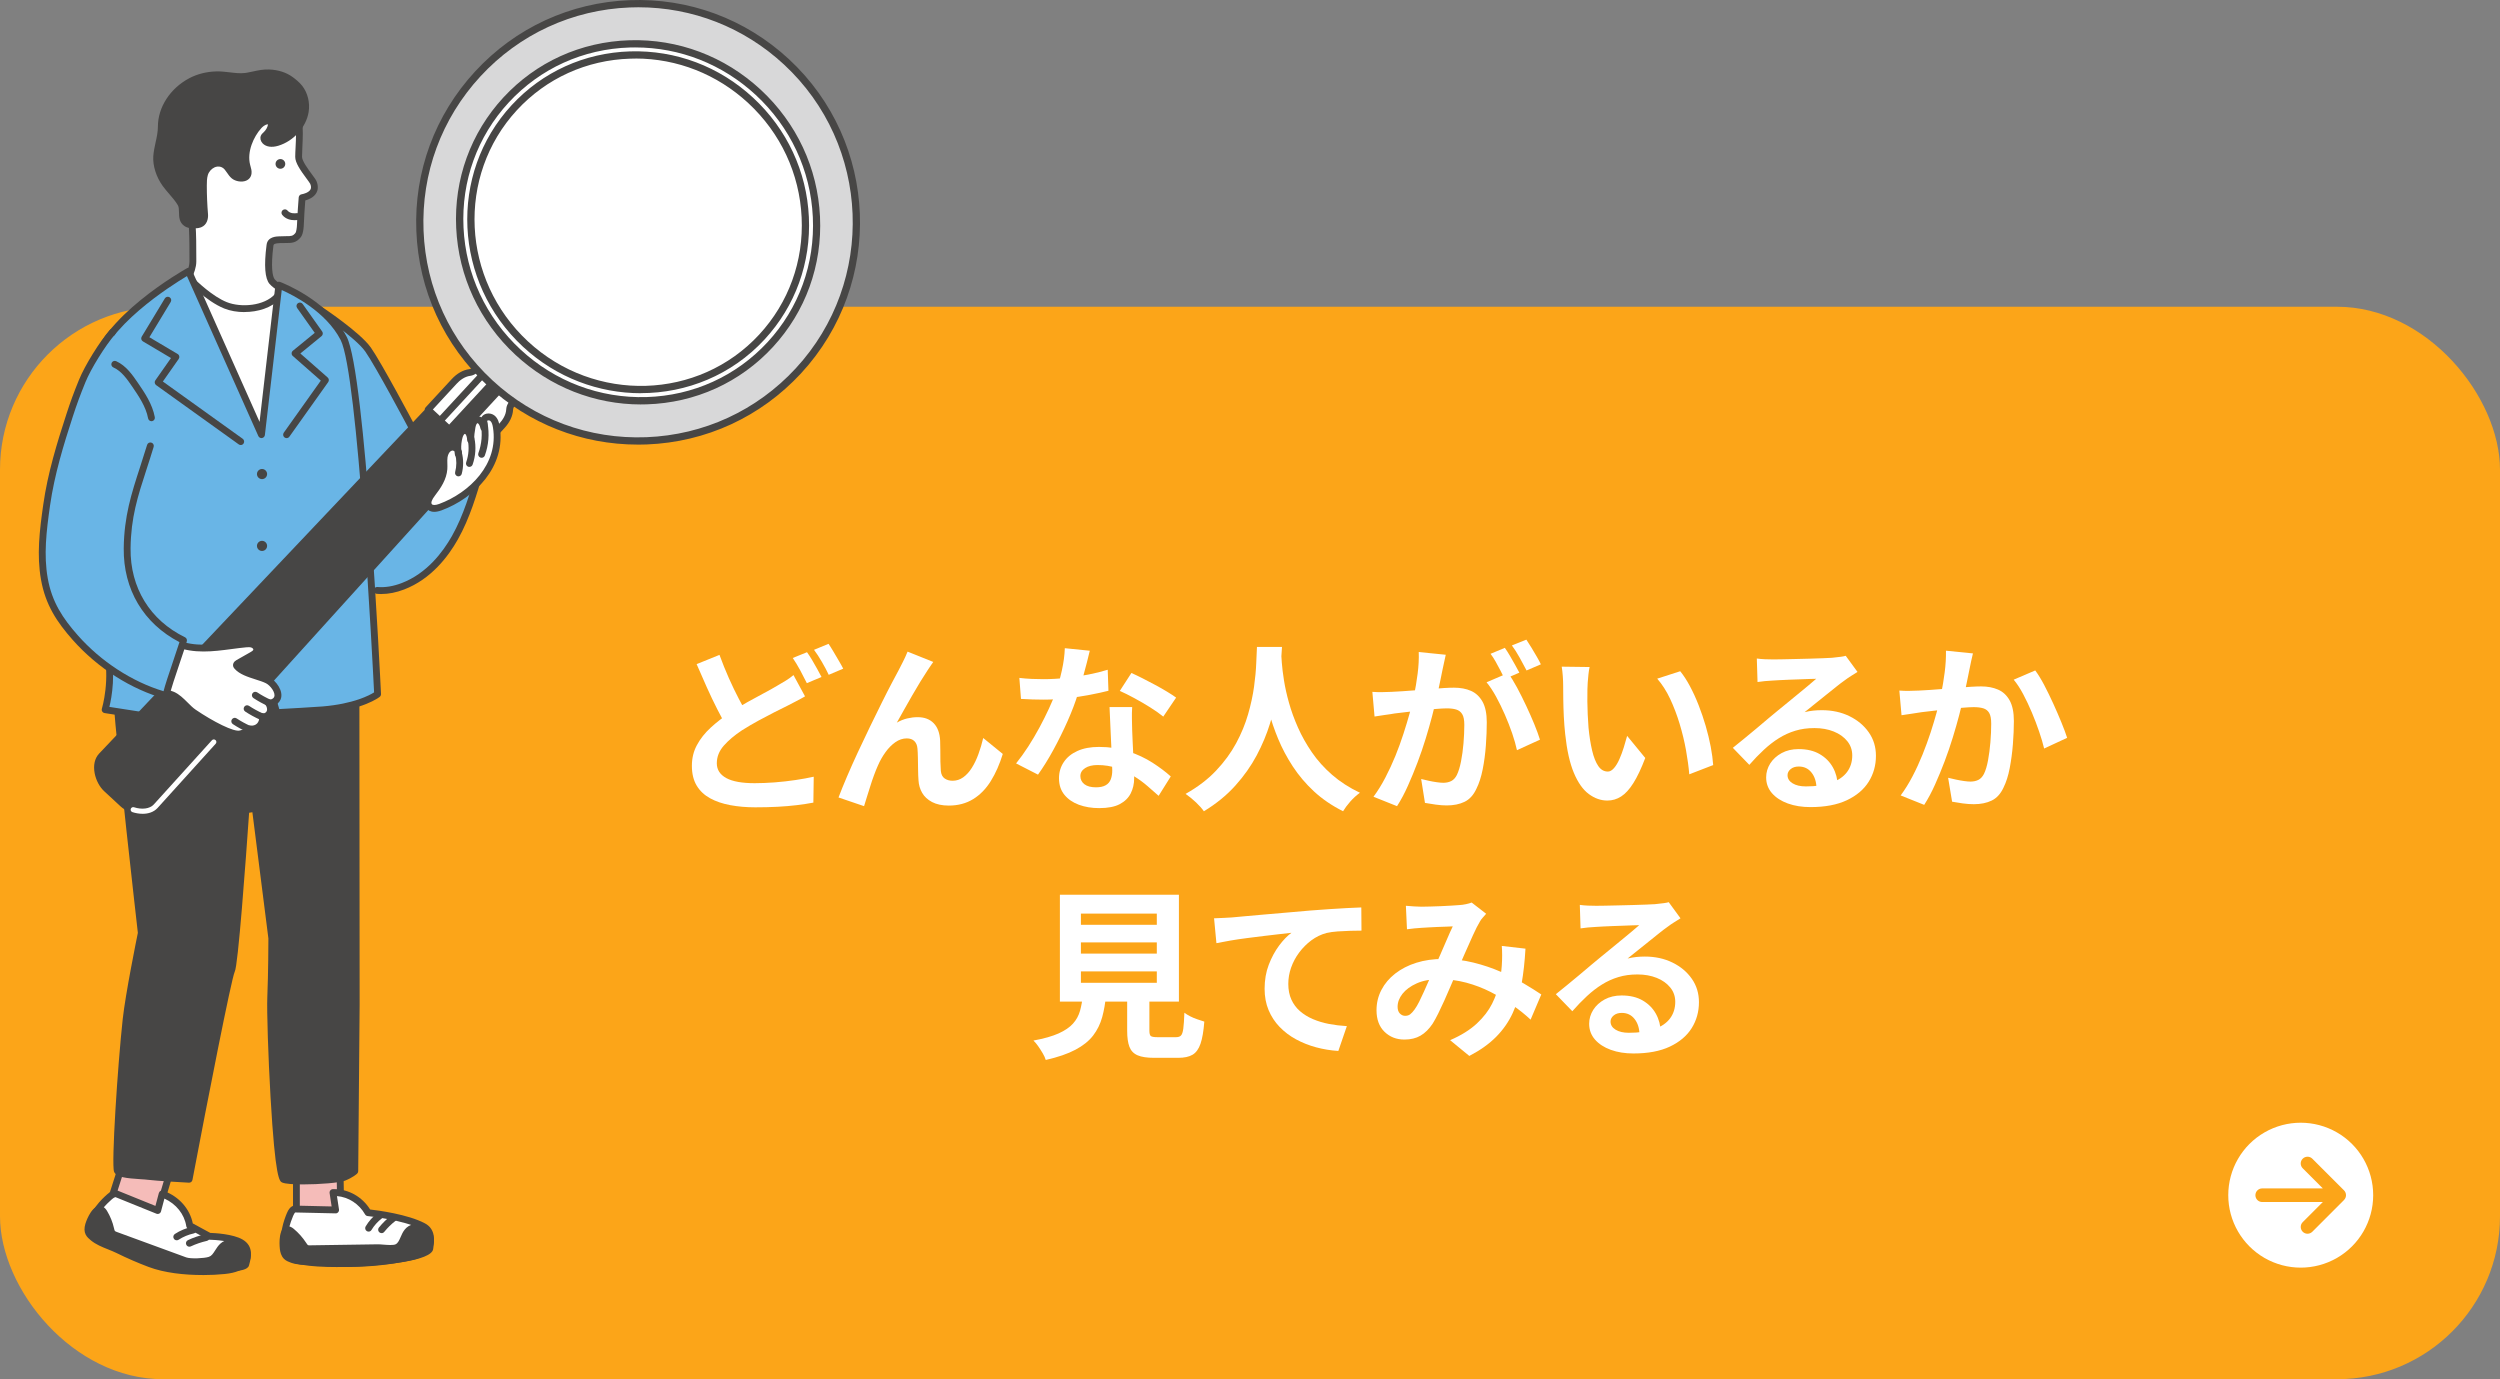 <?xml version="1.0" encoding="UTF-8"?>
<svg id="_レイヤー_2" data-name="レイヤー 2" xmlns="http://www.w3.org/2000/svg" viewBox="0 0 690 380.66">
  <rect x="0" y="0" width="690" height="380.66" fill="#808080" stroke="none"/>
  <defs>
    <style>
      .cls-1 {
        fill: #d8d8d9;
      }

      .cls-2 {
        fill: #69b5e6;
      }

      .cls-3 {
        fill: #f5bcb9;
      }

      .cls-4 {
        fill: #fca518;
      }

      .cls-5 {
        fill: #fff;
      }

      .cls-6 {
        fill: #474645;
      }
    </style>
  </defs>
  <g id="layout">
    <g>
      <rect class="cls-4" x="0" y="84.66" width="690" height="296" rx="44.99" ry="44.99"/>
      <g>
        <path class="cls-5" d="M222.18,192.2c-.8.47-1.61.91-2.43,1.33-.82.42-1.67.86-2.57,1.33-1.03.5-2.22,1.09-3.57,1.78s-2.77,1.43-4.27,2.25-3.02,1.71-4.55,2.67c-2.07,1.37-3.74,2.78-5.03,4.25-1.28,1.47-1.92,3.08-1.92,4.85s.87,3.12,2.6,4.08c1.73.95,4.35,1.42,7.85,1.42,1.7,0,3.53-.08,5.5-.22,1.97-.15,3.89-.37,5.77-.65,1.88-.28,3.56-.59,5.03-.92l-.1,7.15c-1.4.27-2.93.5-4.57.7-1.65.2-3.43.35-5.32.45-1.9.1-3.95.15-6.15.15-2.47,0-4.77-.2-6.9-.6-2.13-.4-3.99-1.03-5.57-1.9-1.58-.87-2.82-2.03-3.7-3.5-.88-1.47-1.32-3.28-1.32-5.45s.47-4.02,1.4-5.75c.93-1.73,2.2-3.33,3.8-4.8,1.6-1.47,3.38-2.85,5.35-4.15,1.6-1.03,3.19-1.99,4.77-2.88,1.58-.88,3.08-1.7,4.5-2.45,1.42-.75,2.62-1.42,3.62-2.02.93-.53,1.78-1.03,2.53-1.5s1.44-.97,2.07-1.5l3.2,5.9ZM198.58,180.75c.8,2.2,1.66,4.32,2.57,6.38.92,2.05,1.83,3.96,2.75,5.72.92,1.77,1.76,3.33,2.52,4.7l-5.65,3.35c-.9-1.53-1.83-3.25-2.8-5.15-.97-1.9-1.93-3.91-2.88-6.03-.95-2.12-1.89-4.26-2.82-6.42l6.3-2.55ZM222.73,180c.43.6.9,1.32,1.4,2.15.5.83.98,1.67,1.43,2.5.45.83.84,1.57,1.18,2.2l-4.05,1.7c-.5-1.03-1.11-2.21-1.82-3.53-.72-1.32-1.41-2.46-2.07-3.42l3.95-1.6ZM228.68,177.7c.43.63.9,1.38,1.4,2.23.5.85.99,1.68,1.47,2.5.48.82.88,1.52,1.18,2.12l-4,1.7c-.5-1.07-1.12-2.25-1.88-3.55-.75-1.3-1.48-2.42-2.18-3.35l4-1.65Z"/>
        <path class="cls-5" d="M257.58,182.7c-.23.33-.49.71-.78,1.12-.28.42-.56.83-.82,1.23-.6.9-1.26,1.94-1.98,3.12-.72,1.18-1.46,2.43-2.22,3.75-.77,1.32-1.51,2.62-2.23,3.92-.72,1.3-1.39,2.5-2.02,3.6.93-.53,1.88-.92,2.85-1.15.97-.23,1.93-.35,2.9-.35,1.87,0,3.34.56,4.43,1.68,1.08,1.12,1.67,2.72,1.77,4.82.03.73.05,1.62.05,2.65s0,2.07.02,3.1c.02,1.03.06,1.9.12,2.6.1.97.46,1.66,1.07,2.08.62.42,1.34.62,2.18.62,1.07,0,2.04-.32,2.93-.95.88-.63,1.68-1.51,2.38-2.62.7-1.12,1.31-2.38,1.82-3.8.52-1.42.96-2.89,1.32-4.43l5.4,4.4c-.87,2.83-1.97,5.33-3.3,7.47-1.33,2.15-2.96,3.82-4.88,5-1.92,1.18-4.16,1.78-6.73,1.78-1.83,0-3.37-.33-4.6-.97-1.23-.65-2.15-1.5-2.75-2.55-.6-1.05-.93-2.19-1-3.42-.07-.9-.11-1.9-.12-3-.02-1.1-.03-2.17-.05-3.22-.02-1.05-.06-1.91-.12-2.58-.07-.87-.35-1.55-.85-2.05s-1.2-.75-2.1-.75c-1.1,0-2.15.35-3.15,1.05s-1.91,1.62-2.72,2.75c-.82,1.13-1.53,2.38-2.12,3.75-.33.73-.68,1.6-1.05,2.6-.37,1-.72,2.03-1.05,3.1-.33,1.07-.65,2.08-.95,3.02-.3.95-.55,1.76-.75,2.43l-7.05-2.4c.63-1.67,1.41-3.58,2.32-5.72.92-2.15,1.93-4.41,3.03-6.78,1.1-2.37,2.22-4.72,3.35-7.05,1.13-2.33,2.22-4.54,3.25-6.62,1.03-2.08,1.96-3.9,2.78-5.45.82-1.55,1.44-2.72,1.88-3.53.33-.67.72-1.42,1.15-2.25.43-.83.87-1.78,1.3-2.85l7.1,2.85Z"/>
        <path class="cls-5" d="M300.78,179.6c-.2.83-.47,1.92-.8,3.25-.33,1.33-.71,2.73-1.12,4.2-.42,1.47-.86,2.92-1.32,4.35-.73,2.4-1.7,4.95-2.9,7.65-1.2,2.7-2.5,5.33-3.9,7.9-1.4,2.57-2.82,4.85-4.25,6.85l-6.05-3.1c1.13-1.4,2.25-2.95,3.35-4.65,1.1-1.7,2.13-3.45,3.1-5.25.97-1.8,1.84-3.54,2.62-5.23.78-1.68,1.41-3.21,1.88-4.57.63-1.77,1.19-3.74,1.68-5.93.48-2.18.76-4.24.82-6.17l6.9.7ZM281.33,187.1c1.07.13,2.21.22,3.43.28,1.22.05,2.29.07,3.23.07,2.07,0,4.16-.12,6.27-.35,2.12-.23,4.16-.54,6.12-.92,1.97-.38,3.75-.83,5.35-1.33l.2,5.8c-1.43.37-3.14.74-5.12,1.12-1.98.38-4.07.7-6.27.95-2.2.25-4.37.38-6.5.38-1,0-2.02-.02-3.05-.05-1.03-.03-2.1-.08-3.2-.15l-.45-5.8ZM312.48,195.15c-.07,1.07-.09,2.12-.07,3.17.02,1.05.04,2.12.07,3.23.03.77.07,1.74.12,2.92.05,1.18.11,2.43.18,3.75.07,1.32.12,2.57.17,3.75.05,1.18.08,2.12.08,2.83,0,1.53-.32,2.92-.95,4.17-.63,1.25-1.64,2.24-3.02,2.97-1.38.73-3.27,1.1-5.68,1.1-2.07,0-3.93-.31-5.6-.92-1.67-.62-3-1.53-4-2.75-1-1.22-1.5-2.74-1.5-4.58,0-1.63.43-3.11,1.3-4.42.87-1.32,2.12-2.35,3.78-3.1,1.65-.75,3.64-1.12,5.97-1.12,2.93,0,5.63.41,8.1,1.23,2.47.82,4.68,1.86,6.65,3.12,1.97,1.27,3.65,2.53,5.05,3.8l-3.35,5.35c-.9-.8-1.93-1.7-3.08-2.7-1.15-1-2.43-1.93-3.85-2.8-1.42-.87-2.95-1.58-4.6-2.15-1.65-.57-3.43-.85-5.32-.85-1.43,0-2.58.28-3.45.85-.87.57-1.3,1.3-1.3,2.2s.38,1.68,1.12,2.25c.75.57,1.81.85,3.18.85,1.13,0,2.03-.19,2.7-.58.67-.38,1.13-.93,1.4-1.65.27-.72.4-1.52.4-2.42,0-.77-.03-1.85-.1-3.25-.07-1.4-.14-2.95-.22-4.65-.08-1.7-.16-3.4-.23-5.1-.07-1.7-.13-3.2-.2-4.5h6.25ZM321.08,197.8c-.97-.8-2.17-1.65-3.6-2.55-1.43-.9-2.91-1.76-4.43-2.58-1.52-.82-2.84-1.48-3.98-1.98l3.2-4.95c.9.4,1.92.89,3.07,1.47,1.15.58,2.32,1.19,3.5,1.83,1.18.63,2.28,1.26,3.3,1.88,1.02.62,1.84,1.16,2.47,1.62l-3.55,5.25Z"/>
        <path class="cls-5" d="M346.93,178.55h6.9c-.07,1.4-.18,3.2-.35,5.4-.17,2.2-.48,4.64-.93,7.33-.45,2.68-1.12,5.49-2.03,8.42-.9,2.93-2.12,5.86-3.67,8.78-1.55,2.92-3.52,5.7-5.9,8.35-2.38,2.65-5.27,5.01-8.68,7.08-.53-.77-1.26-1.58-2.17-2.45-.92-.87-1.88-1.65-2.88-2.35,3.33-1.87,6.13-4,8.4-6.4,2.27-2.4,4.12-4.92,5.55-7.57,1.43-2.65,2.53-5.32,3.3-8,.77-2.68,1.32-5.23,1.65-7.62.33-2.4.53-4.55.6-6.45.07-1.9.13-3.4.2-4.5ZM353.58,179.9c.03.63.1,1.63.2,3,.1,1.37.3,3,.6,4.9.3,1.9.76,3.96,1.38,6.17.62,2.22,1.44,4.49,2.48,6.83,1.03,2.33,2.32,4.62,3.85,6.85,1.53,2.23,3.39,4.3,5.57,6.2,2.18,1.9,4.74,3.55,7.68,4.95-.97.7-1.86,1.52-2.68,2.45-.82.93-1.47,1.82-1.97,2.65-3.07-1.53-5.74-3.36-8.03-5.47-2.28-2.12-4.23-4.42-5.85-6.9-1.62-2.48-2.96-5.01-4.03-7.58-1.07-2.57-1.92-5.09-2.57-7.57-.65-2.48-1.14-4.79-1.47-6.93-.33-2.13-.56-3.98-.68-5.55-.12-1.57-.21-2.7-.28-3.4l5.8-.6Z"/>
        <path class="cls-5" d="M378.73,190.95c.9.07,1.79.09,2.68.08.88-.02,1.77-.04,2.68-.08.83-.03,1.83-.09,3-.17,1.17-.08,2.41-.17,3.72-.27,1.32-.1,2.64-.21,3.98-.33,1.33-.12,2.57-.21,3.7-.28,1.13-.07,2.07-.1,2.8-.1,1.8,0,3.37.29,4.7.88,1.33.58,2.39,1.58,3.18,2.97.78,1.4,1.18,3.3,1.18,5.7,0,1.97-.08,4.1-.25,6.4-.17,2.3-.46,4.5-.88,6.6-.42,2.1-.99,3.88-1.73,5.35-.8,1.73-1.89,2.93-3.27,3.6-1.38.67-3.03,1-4.93,1-.93,0-1.95-.08-3.05-.23-1.1-.15-2.08-.31-2.95-.47l-1.05-6.6c.63.17,1.34.33,2.12.5.78.17,1.53.3,2.25.4.72.1,1.29.15,1.73.15.83,0,1.57-.16,2.2-.48.63-.32,1.15-.88,1.55-1.67.47-.97.85-2.22,1.15-3.75.3-1.53.53-3.19.68-4.97s.23-3.49.23-5.12c0-1.33-.19-2.32-.58-2.95-.38-.63-.93-1.06-1.65-1.28-.72-.22-1.59-.32-2.62-.32-.77,0-1.8.06-3.1.17-1.3.12-2.69.25-4.17.4-1.48.15-2.86.31-4.12.48-1.27.17-2.25.28-2.95.35-.73.13-1.66.28-2.77.42-1.12.15-2.06.29-2.82.43l-.6-6.8ZM399.03,180.7c-.13.63-.28,1.33-.45,2.08-.17.75-.32,1.44-.45,2.08-.13.73-.3,1.56-.5,2.47-.2.92-.39,1.83-.58,2.75-.18.92-.38,1.81-.57,2.68-.33,1.43-.75,3.1-1.25,5-.5,1.9-1.08,3.94-1.75,6.12-.67,2.18-1.42,4.38-2.25,6.57-.83,2.2-1.72,4.34-2.65,6.43-.93,2.08-1.93,3.96-3,5.62l-6.5-2.6c1.17-1.57,2.26-3.33,3.27-5.27,1.02-1.95,1.94-3.95,2.78-6,.83-2.05,1.57-4.08,2.22-6.1.65-2.02,1.22-3.89,1.7-5.62.48-1.73.86-3.22,1.12-4.45.47-2.27.83-4.45,1.1-6.55.27-2.1.37-4.08.3-5.95l7.45.75ZM416.23,185.75c.8,1.1,1.62,2.44,2.48,4.02.85,1.58,1.69,3.26,2.52,5.03.83,1.77,1.58,3.47,2.25,5.1.67,1.63,1.18,3.05,1.55,4.25l-6.35,2.9c-.3-1.4-.74-2.95-1.32-4.65-.58-1.7-1.26-3.42-2.02-5.17-.77-1.75-1.57-3.41-2.43-4.97s-1.73-2.88-2.62-3.95l5.95-2.55ZM415.33,178.8c.43.6.89,1.32,1.38,2.15.48.83.96,1.67,1.43,2.5.47.83.87,1.57,1.2,2.2l-4.05,1.75c-.33-.7-.72-1.47-1.15-2.3-.43-.83-.88-1.67-1.35-2.5-.47-.83-.93-1.55-1.4-2.15l3.95-1.65ZM421.28,176.55c.43.63.9,1.37,1.4,2.2s.99,1.67,1.48,2.5c.48.83.86,1.53,1.12,2.1l-3.95,1.7c-.53-1.03-1.17-2.21-1.9-3.53-.73-1.32-1.45-2.44-2.15-3.38l4-1.6Z"/>
        <path class="cls-5" d="M438.73,184.1c-.13.6-.24,1.28-.32,2.05-.08.77-.15,1.52-.2,2.25-.05.73-.08,1.33-.08,1.8-.03,1.1-.04,2.23-.02,3.4.02,1.17.05,2.36.1,3.58.05,1.22.12,2.42.22,3.62.23,2.4.57,4.52,1,6.35.43,1.83,1,3.26,1.7,4.28.7,1.02,1.58,1.52,2.65,1.52.57,0,1.12-.32,1.68-.95.55-.63,1.05-1.46,1.5-2.48.45-1.02.85-2.09,1.2-3.22.35-1.13.66-2.2.93-3.2l5,6.1c-1.1,2.9-2.19,5.21-3.28,6.93-1.08,1.72-2.21,2.95-3.38,3.7-1.17.75-2.43,1.12-3.8,1.12-1.8,0-3.51-.6-5.12-1.8-1.62-1.2-2.99-3.14-4.12-5.83-1.13-2.68-1.93-6.26-2.4-10.72-.17-1.53-.29-3.15-.38-4.85-.08-1.7-.13-3.32-.15-4.85-.02-1.53-.03-2.8-.03-3.8,0-.7-.03-1.53-.1-2.5-.07-.97-.17-1.83-.3-2.6l7.7.1ZM463.73,185.25c.93,1.13,1.83,2.52,2.7,4.15.87,1.63,1.67,3.38,2.4,5.25.73,1.87,1.38,3.78,1.95,5.73.57,1.95,1.02,3.85,1.38,5.7.35,1.85.57,3.54.68,5.08l-6.6,2.55c-.17-2.03-.47-4.25-.9-6.65-.43-2.4-1.02-4.82-1.75-7.25-.73-2.43-1.61-4.73-2.62-6.9-1.02-2.17-2.21-4.03-3.58-5.6l6.35-2.05Z"/>
        <path class="cls-5" d="M484.88,181.75c.7.1,1.45.17,2.25.2.8.03,1.57.05,2.3.05.53,0,1.33,0,2.4-.03,1.07-.02,2.28-.04,3.62-.08,1.35-.03,2.69-.07,4.03-.1,1.33-.03,2.54-.08,3.62-.12,1.08-.05,1.92-.09,2.52-.12,1.03-.1,1.85-.19,2.45-.28.6-.08,1.05-.17,1.35-.27l3.25,4.45c-.57.37-1.15.73-1.75,1.1-.6.37-1.18.77-1.75,1.2-.67.47-1.47,1.07-2.4,1.82-.93.75-1.92,1.54-2.97,2.38-1.05.83-2.07,1.65-3.05,2.45-.98.8-1.88,1.52-2.68,2.15.83-.2,1.63-.34,2.4-.42.77-.08,1.55-.12,2.35-.12,2.83,0,5.38.55,7.62,1.65,2.25,1.1,4.03,2.59,5.35,4.48,1.32,1.88,1.97,4.04,1.97,6.47,0,2.63-.67,5.02-2,7.15-1.33,2.13-3.34,3.83-6.02,5.1-2.68,1.27-6.04,1.9-10.07,1.9-2.3,0-4.38-.33-6.23-1-1.85-.67-3.31-1.62-4.38-2.85-1.07-1.23-1.6-2.68-1.6-4.35,0-1.37.38-2.64,1.12-3.83.75-1.18,1.8-2.14,3.15-2.88,1.35-.73,2.91-1.1,4.68-1.1,2.3,0,4.24.46,5.82,1.38,1.58.92,2.8,2.14,3.65,3.67.85,1.53,1.29,3.22,1.33,5.05l-5.85.8c-.03-1.83-.49-3.31-1.38-4.42-.88-1.12-2.06-1.67-3.52-1.67-.93,0-1.68.24-2.25.72-.57.48-.85,1.04-.85,1.67,0,.93.47,1.68,1.4,2.25.93.57,2.15.85,3.65.85,2.83,0,5.2-.34,7.1-1.03,1.9-.68,3.33-1.67,4.28-2.95.95-1.28,1.43-2.81,1.43-4.57,0-1.5-.46-2.82-1.38-3.95-.92-1.13-2.16-2.02-3.73-2.65-1.57-.63-3.33-.95-5.3-.95s-3.7.24-5.3.73c-1.6.48-3.11,1.17-4.52,2.05-1.42.88-2.8,1.95-4.15,3.2-1.35,1.25-2.69,2.64-4.03,4.17l-4.55-4.7c.9-.73,1.92-1.56,3.05-2.47,1.13-.92,2.29-1.88,3.48-2.88,1.18-1,2.3-1.94,3.35-2.83,1.05-.88,1.94-1.62,2.68-2.22.7-.57,1.52-1.23,2.45-2,.93-.77,1.9-1.56,2.9-2.38s1.95-1.6,2.85-2.35c.9-.75,1.65-1.39,2.25-1.92-.5,0-1.15.02-1.95.05-.8.03-1.68.07-2.62.1l-2.85.1c-.95.03-1.83.08-2.65.12-.82.05-1.49.09-2.02.12-.67.03-1.37.08-2.1.15-.73.07-1.4.15-2,.25l-.2-6.5Z"/>
        <path class="cls-5" d="M524.23,190.6c.9.07,1.78.09,2.65.08.87-.02,1.77-.04,2.7-.08.8-.03,1.79-.09,2.98-.17,1.18-.08,2.43-.17,3.75-.28,1.32-.1,2.64-.21,3.98-.33,1.33-.12,2.57-.21,3.7-.27,1.13-.07,2.07-.1,2.8-.1,1.77,0,3.32.29,4.67.88,1.35.58,2.42,1.58,3.2,2.98.78,1.4,1.17,3.3,1.17,5.7,0,1.97-.09,4.1-.27,6.4-.18,2.3-.48,4.5-.88,6.6-.4,2.1-.97,3.88-1.7,5.35-.8,1.73-1.89,2.93-3.28,3.6-1.38.67-3.02,1-4.92,1-.97,0-1.99-.07-3.08-.22-1.08-.15-2.06-.31-2.92-.47l-1.1-6.6c.67.17,1.39.33,2.18.5.78.17,1.53.3,2.25.4.72.1,1.29.15,1.72.15.83,0,1.57-.16,2.2-.47.63-.32,1.15-.88,1.55-1.67.47-.97.84-2.22,1.12-3.75.28-1.53.5-3.19.65-4.98.15-1.78.22-3.49.22-5.12,0-1.33-.18-2.32-.55-2.95-.37-.63-.91-1.06-1.62-1.28-.72-.22-1.61-.33-2.68-.33-.73,0-1.76.06-3.07.17-1.32.12-2.71.25-4.18.4-1.47.15-2.84.31-4.12.47-1.28.17-2.28.28-2.98.35-.7.13-1.61.27-2.72.42-1.12.15-2.06.29-2.83.42l-.6-6.8ZM544.53,180.35c-.17.63-.33,1.33-.48,2.08s-.29,1.44-.43,2.08c-.13.73-.3,1.56-.5,2.47-.2.92-.39,1.83-.57,2.75-.18.92-.38,1.81-.57,2.67-.33,1.43-.75,3.1-1.25,5-.5,1.9-1.08,3.94-1.75,6.12-.67,2.18-1.42,4.38-2.25,6.58-.83,2.2-1.72,4.34-2.65,6.42-.93,2.08-1.93,3.96-3,5.62l-6.5-2.6c1.17-1.57,2.26-3.33,3.28-5.28,1.02-1.95,1.94-3.96,2.77-6.02.83-2.07,1.57-4.1,2.23-6.1.65-2,1.21-3.87,1.68-5.6.47-1.73.83-3.22,1.1-4.45.47-2.27.83-4.45,1.1-6.55.27-2.1.38-4.08.35-5.95l7.45.75ZM561.73,185.05c.8,1.07,1.62,2.41,2.47,4.02.85,1.62,1.68,3.33,2.5,5.12.82,1.8,1.57,3.53,2.25,5.2.68,1.67,1.21,3.08,1.58,4.25l-6.35,2.95c-.33-1.4-.79-2.96-1.38-4.67-.58-1.72-1.25-3.47-2-5.25s-1.55-3.48-2.4-5.08c-.85-1.6-1.73-2.93-2.62-4l5.95-2.55Z"/>
        <path class="cls-5" d="M298.88,274.5h6.4c-.2,2.27-.56,4.34-1.07,6.22-.52,1.88-1.35,3.58-2.5,5.08-1.15,1.5-2.78,2.81-4.88,3.92-2.1,1.12-4.83,2.06-8.2,2.83-.17-.57-.44-1.17-.83-1.83-.38-.65-.8-1.3-1.25-1.95-.45-.65-.89-1.17-1.32-1.58,2.9-.53,5.22-1.19,6.95-1.97,1.73-.78,3.06-1.69,3.98-2.72.92-1.03,1.56-2.21,1.93-3.53.37-1.32.63-2.81.8-4.47ZM292.53,246.95h32.85v29.5h-32.85v-29.5ZM298.33,252.15v3.1h20.95v-3.1h-20.95ZM298.33,260.1v3.1h20.95v-3.1h-20.95ZM298.33,268.1v3.15h20.95v-3.15h-20.95ZM311.08,272.45h6.15v11.95c0,.8.12,1.31.38,1.53s.84.33,1.78.33h5.25c.57,0,1-.15,1.3-.45.3-.3.52-.93.65-1.9.13-.97.23-2.43.3-4.4.43.33.97.67,1.62,1,.65.33,1.33.62,2.05.85.72.23,1.33.43,1.83.6-.2,2.63-.55,4.68-1.05,6.12-.5,1.45-1.23,2.46-2.2,3.03-.97.57-2.28.85-3.95.85h-6.65c-1.97,0-3.49-.23-4.57-.7-1.08-.47-1.83-1.25-2.25-2.35-.42-1.1-.62-2.58-.62-4.45v-12Z"/>
        <path class="cls-5" d="M335.08,253.45c1-.03,1.95-.07,2.85-.12.9-.05,1.6-.09,2.1-.12,1.03-.1,2.3-.22,3.8-.35,1.5-.13,3.19-.28,5.07-.45,1.88-.17,3.89-.34,6.02-.52,2.13-.18,4.35-.38,6.65-.58,1.73-.13,3.47-.26,5.2-.38,1.73-.12,3.38-.22,4.93-.3s2.89-.14,4.02-.18l.05,6.4c-.9,0-1.93.02-3.1.05-1.17.03-2.32.09-3.47.17-1.15.08-2.18.23-3.07.43-1.5.4-2.89,1.07-4.18,2.02-1.28.95-2.41,2.08-3.38,3.38-.97,1.3-1.71,2.69-2.23,4.17-.52,1.48-.77,2.98-.77,4.48,0,1.63.28,3.08.85,4.33.57,1.25,1.36,2.32,2.38,3.2,1.02.88,2.21,1.62,3.58,2.2,1.37.58,2.84,1.03,4.42,1.33,1.58.3,3.23.5,4.93.6l-2.35,6.85c-2.1-.13-4.14-.47-6.12-1-1.98-.53-3.83-1.27-5.55-2.2-1.72-.93-3.23-2.08-4.53-3.42-1.3-1.35-2.32-2.9-3.05-4.65-.73-1.75-1.1-3.71-1.1-5.88,0-2.43.38-4.65,1.15-6.65.77-2,1.72-3.76,2.85-5.28,1.13-1.52,2.27-2.69,3.4-3.53-.93.1-2.06.23-3.38.38-1.32.15-2.73.32-4.25.5-1.52.18-3.06.38-4.62.58-1.57.2-3.07.42-4.52.67s-2.76.49-3.93.73l-.65-6.85Z"/>
        <path class="cls-5" d="M388.08,250c.7.07,1.44.12,2.23.17.78.05,1.44.08,1.98.08.73,0,1.57-.02,2.52-.05.95-.03,1.93-.07,2.93-.1s1.95-.08,2.85-.15c.9-.07,1.63-.12,2.2-.15.6-.03,1.21-.12,1.82-.25.62-.13,1.14-.28,1.57-.45l4,3.1c-.33.4-.65.76-.95,1.08-.3.32-.55.66-.75,1.03-.57.93-1.22,2.21-1.95,3.83-.73,1.62-1.51,3.36-2.33,5.22-.82,1.87-1.61,3.68-2.38,5.45-.5,1.13-1.02,2.33-1.55,3.6-.53,1.27-1.08,2.53-1.65,3.78-.57,1.25-1.12,2.42-1.65,3.5-.53,1.08-1.05,2.02-1.55,2.83-1,1.5-2.12,2.61-3.35,3.32-1.23.72-2.72,1.08-4.45,1.08-2.2,0-4.03-.72-5.5-2.15-1.47-1.43-2.2-3.42-2.2-5.95,0-2,.45-3.87,1.35-5.6.9-1.73,2.17-3.24,3.82-4.52,1.65-1.28,3.59-2.28,5.82-2.98,2.23-.7,4.68-1.05,7.35-1.05,2.9,0,5.7.33,8.4,1,2.7.67,5.23,1.52,7.57,2.55,2.35,1.03,4.47,2.11,6.35,3.23,1.88,1.12,3.49,2.12,4.82,3.02l-2.95,6.95c-1.5-1.4-3.18-2.75-5.05-4.05-1.87-1.3-3.86-2.49-5.98-3.58-2.12-1.08-4.37-1.94-6.75-2.58-2.38-.63-4.86-.95-7.42-.95-2.43,0-4.51.38-6.23,1.15-1.72.77-3.02,1.73-3.93,2.88-.9,1.15-1.35,2.34-1.35,3.58,0,.8.21,1.42.62,1.85.42.43.91.65,1.47.65.53,0,.98-.13,1.35-.4.37-.27.78-.72,1.25-1.35.43-.6.86-1.32,1.27-2.15.42-.83.85-1.75,1.3-2.75.45-1,.9-2.02,1.35-3.05.45-1.03.89-2.03,1.32-3,.6-1.33,1.22-2.72,1.85-4.17.63-1.45,1.24-2.86,1.83-4.22.58-1.37,1.12-2.57,1.62-3.6-.5.03-1.12.06-1.85.08-.73.02-1.51.04-2.32.08-.82.03-1.62.08-2.4.12-.78.05-1.46.09-2.02.12-.5.03-1.14.08-1.93.15-.78.07-1.49.15-2.12.25l-.3-6.45ZM421.03,261.85c-.2,3.53-.56,6.78-1.08,9.72-.52,2.95-1.33,5.63-2.45,8.05-1.12,2.42-2.64,4.6-4.57,6.55-1.93,1.95-4.4,3.71-7.4,5.27l-5.3-4.35c3.07-1.33,5.52-2.87,7.38-4.6,1.85-1.73,3.25-3.55,4.2-5.45.95-1.9,1.61-3.76,1.98-5.58.37-1.82.6-3.46.7-4.92.07-.97.1-1.92.1-2.88s-.03-1.81-.1-2.58l6.55.75Z"/>
        <path class="cls-5" d="M436.03,249.75c.7.1,1.45.17,2.25.2.8.03,1.57.05,2.3.05.53,0,1.33,0,2.4-.03,1.07-.02,2.28-.04,3.62-.08,1.35-.03,2.69-.07,4.03-.1,1.33-.03,2.54-.08,3.62-.12,1.08-.05,1.92-.09,2.52-.12,1.03-.1,1.85-.19,2.45-.28.6-.08,1.05-.17,1.35-.27l3.25,4.45c-.57.37-1.15.73-1.75,1.1-.6.37-1.18.77-1.75,1.2-.67.47-1.47,1.07-2.4,1.82-.93.75-1.92,1.54-2.97,2.38-1.05.83-2.07,1.65-3.05,2.45-.98.8-1.88,1.52-2.68,2.15.83-.2,1.63-.34,2.4-.42.77-.08,1.55-.12,2.35-.12,2.83,0,5.38.55,7.62,1.65,2.25,1.1,4.03,2.59,5.35,4.48,1.32,1.88,1.97,4.04,1.97,6.47,0,2.63-.67,5.02-2,7.15-1.33,2.13-3.34,3.83-6.02,5.1-2.68,1.27-6.04,1.9-10.07,1.9-2.3,0-4.38-.33-6.23-1-1.85-.67-3.31-1.62-4.38-2.85-1.07-1.23-1.6-2.68-1.6-4.35,0-1.37.38-2.64,1.12-3.83.75-1.18,1.8-2.14,3.15-2.88,1.35-.73,2.91-1.1,4.68-1.1,2.3,0,4.24.46,5.82,1.38,1.58.92,2.8,2.14,3.65,3.67.85,1.53,1.29,3.22,1.33,5.05l-5.85.8c-.03-1.83-.49-3.31-1.38-4.42-.88-1.12-2.06-1.67-3.52-1.67-.93,0-1.68.24-2.25.72-.57.48-.85,1.04-.85,1.67,0,.93.47,1.68,1.4,2.25.93.57,2.15.85,3.65.85,2.83,0,5.2-.34,7.1-1.03,1.9-.68,3.33-1.67,4.28-2.95.95-1.28,1.43-2.81,1.43-4.57,0-1.5-.46-2.82-1.38-3.95-.92-1.13-2.16-2.02-3.73-2.65-1.57-.63-3.33-.95-5.3-.95s-3.7.24-5.3.73c-1.6.48-3.11,1.17-4.52,2.05-1.42.88-2.8,1.95-4.15,3.2-1.35,1.25-2.69,2.64-4.03,4.17l-4.55-4.7c.9-.73,1.92-1.56,3.05-2.47,1.13-.92,2.29-1.88,3.48-2.88,1.18-1,2.3-1.94,3.35-2.83,1.05-.88,1.94-1.62,2.68-2.22.7-.57,1.52-1.23,2.45-2,.93-.77,1.9-1.56,2.9-2.38s1.95-1.6,2.85-2.35c.9-.75,1.65-1.39,2.25-1.92-.5,0-1.15.02-1.95.05-.8.03-1.68.07-2.62.1l-2.85.1c-.95.03-1.83.08-2.65.12-.82.05-1.49.09-2.02.12-.67.03-1.37.08-2.1.15-.73.07-1.4.15-2,.25l-.2-6.5Z"/>
      </g>
      <path class="cls-5" d="M625,312.55c6.19-3.57,13.81-3.57,20,0,6.19,3.57,10,10.17,10,17.32s-3.81,13.75-10,17.32c-6.19,3.57-13.81,3.57-20,0-6.19-3.57-10-10.17-10-17.32s3.81-13.75,10-17.32ZM646.95,331.19c.73-.73.73-1.91,0-2.65l-8.75-8.74c-.73-.73-1.91-.73-2.65,0s-.73,1.91,0,2.65l5.55,5.55h-16.73c-1.04,0-1.88.84-1.88,1.88s.84,1.88,1.88,1.88h16.73s-5.55,5.55-5.55,5.55c-.73.73-.73,1.91,0,2.65s1.91.73,2.65,0l8.75-8.76Z"/>
      <g>
        <path class="cls-2" d="M97.78,92.42c1.75,1.65,3.2,3.59,4.6,5.54,4.19,5.85,7.98,11.98,11.34,18.34,1.23,2.32,1.56,4.55,4.89,4.32,4.36-.3,9.1.92,11.5,4.9,4.22,7.01-.7,16.32-4.33,22.47-2.99,5.07-7.79,10.6-13.19,13.13-2.23,1.05-4.68,1.6-7.13,1.74-1.07.06-2.15.05-3.19-.18-4.21-.91-5.65-4.97-7.72-8.19-2.6-4.05-3.94-8.81-4.43-13.57-.6-5.78,1.28-11.93.5-17.54-.65-4.65-2.86-9.69-3.88-14.38-.47-2.2-.95-4.39-1.42-6.59-.58-2.71-1.17-5.42-1.75-8.13-.37-1.69-.73-3.48-.21-5.13,2.11-6.79,11.76.73,14.43,3.26Z"/>
        <g>
          <polygon class="cls-3" points="33.87 321.06 30.14 332.72 43.06 336.46 47.15 322.74 33.87 321.06"/>
          <path class="cls-6" d="M43.06,337.41c-.09,0-.18-.01-.26-.04l-12.91-3.74c-.25-.07-.45-.24-.57-.46-.12-.23-.14-.49-.07-.73l3.73-11.66c.14-.43.56-.71,1.02-.65l13.27,1.68c.28.04.52.19.67.42.15.23.19.52.11.79l-4.09,13.71c-.12.41-.5.68-.9.68ZM31.34,332.08l11.08,3.21,3.51-11.75-11.39-1.44-3.19,9.98Z"/>
        </g>
        <g>
          <path class="cls-5" d="M52.34,338.26h0c-.6-3.85-3.37-7.13-7.29-8.62l-.31-.12-1.21,4.58-11.24-4.55s-.64-.51-2.09.79c-1.46,1.3-4.93,4.48-5.65,9.24-.72,4.76,42.27,13.07,43.24,9.42.47-1.78,1.38-4.51-1.34-6.09-2.73-1.6-8.7-1.7-8.7-1.7l-5.42-2.95Z"/>
          <path class="cls-6" d="M63.5,350.84c-5.53,0-14.06-1.61-18.58-2.55-10.01-2.08-21.83-5.31-21.29-8.84.78-5.2,4.67-8.67,5.95-9.81,1.65-1.47,2.72-1.17,3.14-.93l10.18,4.12.94-3.54c.07-.26.24-.48.48-.6.24-.12.52-.14.77-.04l.31.12c4.06,1.54,7.01,4.92,7.81,8.89l4.82,2.62c1.17.04,6.3.29,8.92,1.83,3.2,1.87,2.32,5.13,1.84,6.88l-.07.27c-.31,1.16-2.36,1.58-5.21,1.58ZM25.49,339.73s.39,1.12,5.96,3.05c11.9,4.13,33.16,7.31,35.46,5.85l.04-.15c.57-2.11.84-3.69-.97-4.75-2.07-1.21-6.65-1.55-8.24-1.57-.15,0-.3-.04-.43-.11l-5.42-2.95c-.26-.14-.44-.39-.48-.69-.51-3.28-2.79-6.13-6.03-7.6l-.94,3.54c-.07.26-.25.48-.49.6-.24.12-.53.13-.78.03l-11.24-4.55s-.04-.02-.06-.03c-.13.02-.49.15-1.05.65-1.27,1.13-4.66,4.15-5.34,8.68,0,0,0,0,0,0ZM66.88,348.76s0,0,0,0h0ZM31.71,330.29h0,0ZM31.7,330.29s0,0,0,0c0,0,0,0,0,0Z"/>
        </g>
        <g>
          <path class="cls-6" d="M31.99,340.93c-.32-.12-.65-.24-.89-.46-.36-.33-.46-.83-.57-1.29-.36-1.57-.98-3.1-1.82-4.5-1.7-2.84-3.83,1.94-4.25,3.37-.22.75-.33,1.57.02,2.27.25.52.73.91,1.19,1.29,1.95,1.6,4.63,2.26,6.95,3.4,2.84,1.4,5.75,2.67,8.73,3.79,5.86,2.21,14.31,2.51,20.61,1.87,2.8-.28,6.57-1.29,6.22-4.58-.22-2.07-2.37-3.29-4.53-3.09-3.48.33-3.22,3.94-5.72,4.78-1.44.49-5.43.66-6.86.14-1.94-.71-3.87-1.42-5.81-2.13-4.42-1.62-8.85-3.24-13.27-4.86Z"/>
          <path class="cls-6" d="M55.91,351.91c-5.01,0-10.54-.59-14.89-2.23-3-1.13-5.97-2.42-8.82-3.83-.75-.37-1.58-.7-2.37-1.02-1.65-.66-3.36-1.34-4.76-2.5-.48-.4-1.08-.89-1.43-1.6-.4-.81-.42-1.77-.08-2.95.01-.05,1.41-4.62,3.74-4.92.61-.08,1.48.09,2.23,1.33.9,1.5,1.55,3.1,1.93,4.78.08.37.16.69.29.81.11.1.36.19.57.27h0s19.08,6.99,19.08,6.99c1.2.44,4.95.28,6.24-.15.74-.25,1.14-.84,1.74-1.79.79-1.25,1.77-2.8,4.19-3.03,2.85-.27,5.3,1.45,5.56,3.93.13,1.18-.17,2.22-.87,3.09-1.12,1.38-3.2,2.23-6.2,2.53-1.85.19-3.95.3-6.15.3ZM27.54,334.74c-.5.03-1.71,2.03-2.16,3.57-.21.71-.22,1.22-.04,1.58.17.34.56.66.94.97,1.18.97,2.67,1.57,4.26,2.2.83.33,1.69.68,2.51,1.08,2.8,1.38,5.71,2.65,8.65,3.76,5.95,2.25,14.32,2.41,20.18,1.82,2.41-.24,4.16-.9,4.92-1.84.38-.47.53-1.02.46-1.7-.17-1.58-1.95-2.39-3.5-2.24-1.5.14-2.06,1.03-2.77,2.16-.62.98-1.33,2.1-2.74,2.58-1.5.51-5.77.76-7.49.13l-19.08-6.99c-.35-.13-.82-.3-1.2-.66-.56-.52-.72-1.21-.83-1.71-.35-1.54-.93-2.96-1.72-4.29-.22-.38-.37-.43-.37-.43Z"/>
        </g>
        <path class="cls-6" d="M48.78,342.32c-.31,0-.61-.15-.79-.43-.29-.44-.16-1.02.27-1.31,1.45-.95,3.12-1.64,4.85-2.01.51-.11,1.01.21,1.12.73.11.51-.21,1.01-.72,1.12-1.5.32-2.96.93-4.21,1.75-.16.1-.34.15-.52.15Z"/>
        <path class="cls-6" d="M52.27,344.09c-.36,0-.7-.2-.86-.55-.22-.47-.02-1.04.46-1.26,1.53-.72,3.16-1.27,4.83-1.65.51-.11,1.01.2,1.13.72.11.51-.21,1.02-.71,1.13-1.54.35-3.03.86-4.45,1.52-.13.06-.27.09-.4.09Z"/>
        <g>
          <polygon class="cls-3" points="81.8 324.06 81.8 336.6 94.08 336.87 93.82 322.19 81.8 324.06"/>
          <path class="cls-6" d="M94.08,337.82h-.02l-12.27-.27c-.51-.01-.92-.43-.92-.95v-12.55c0-.47.34-.86.8-.94l12.02-1.87c.27-.04.54.04.75.21.21.18.33.43.34.71l.26,14.68c0,.26-.1.51-.28.69-.18.18-.42.28-.67.28ZM82.75,335.68l10.37.23-.22-12.62-10.15,1.58v10.81Z"/>
        </g>
        <g>
          <path class="cls-5" d="M101.59,334.7h0c-1.97-3.46-5.53-5.57-9.38-5.56h-.3s.73,4.8.73,4.8l-11.14-.25s-.73-.25-1.45,1.52c-.73,1.77-2.42,6.07-1.21,10.87,1.21,4.8,39.27,2.37,39.79-1.47.26-1.87.81-4.76-1.79-6.14-5.24-2.78-15.24-3.77-15.24-3.77Z"/>
          <path class="cls-6" d="M92.71,349.7c-6.56,0-14.09-.62-14.79-3.39-1.31-5.21.62-9.92,1.25-11.46.85-2.07,1.94-2.17,2.43-2.1l9.93.23-.56-3.69c-.04-.27.04-.55.22-.76.18-.21.44-.33.72-.33h.3s.02,0,.02,0c4,0,7.76,2.14,9.93,5.62,2.09.24,10.37,1.31,15.11,3.82,3.06,1.62,2.6,4.87,2.32,6.82l-.04.29c-.45,3.32-14,4.43-19.8,4.75-1.82.1-4.35.21-7.05.21ZM81.47,334.64c-.09.08-.3.31-.56.93-.64,1.55-2.33,5.67-1.17,10.28,0,0,.3.81,4.01,1.39,11.15,1.74,32.71-.84,33.95-2.85v-.21c.32-2.2.42-3.95-1.32-4.88-5.01-2.66-14.79-3.65-14.89-3.66-.31-.03-.58-.21-.73-.47-1.65-2.9-4.57-4.79-7.76-5.05l.56,3.68c.04.28-.04.56-.22.77-.18.21-.45.35-.73.32l-11.14-.25h0Z"/>
        </g>
        <g>
          <path class="cls-6" d="M85.57,344.66c-.31,0-.63,0-.92-.12-.43-.19-.7-.62-.97-1.02-.9-1.37-2-2.6-3.24-3.63-2.5-2.09-2.47,3.25-2.27,4.76.1.79.32,1.61.88,2.16.41.4.95.6,1.48.79,2.24.82,4.73.47,7.11.72,2.91.3,5.83.45,8.75.44,5.75-.02,11.5-.65,17.13-1.89,2.5-.55,5.81-1.93,5.18-5.28-.4-2.11-2.46-3.17-4.39-2.76-3.11.66-2.52,4.34-4.71,5.44-1.25.63-4.01.1-5.41.12-1.89.03-3.78.06-5.67.09-4.32.06-8.64.13-12.96.19Z"/>
          <path class="cls-6" d="M96.1,349.69c-2.85,0-5.72-.15-8.55-.45-.77-.08-1.54-.09-2.36-.11-1.64-.03-3.34-.06-4.97-.66-.56-.21-1.26-.46-1.82-1.01-.83-.81-1.06-1.93-1.16-2.71,0-.05-.62-5,1.38-6.09.51-.28,1.35-.42,2.44.49,1.32,1.1,2.47,2.39,3.42,3.84.2.3.4.61.56.68.1.05.34.04.53.04l18.63-.28c.46-.01,1.03.04,1.63.09,1.15.09,2.73.22,3.37-.1.65-.33.98-1.1,1.37-1.99.59-1.36,1.33-3.06,3.56-3.54,1.27-.27,2.6-.03,3.65.67.98.65,1.64,1.66,1.87,2.83.59,3.1-1.56,5.43-5.9,6.38-5.67,1.25-11.5,1.89-17.33,1.91-.1,0-.21,0-.31,0ZM79.49,340.37c-.37.47-.57,2.62-.37,4.15.1.78.3,1.3.6,1.6.27.26.72.43,1.15.58,1.33.49,2.8.51,4.36.54.83.02,1.68.03,2.52.12,2.86.3,5.78.46,8.65.43,5.69-.02,11.39-.65,16.93-1.87,3.34-.73,4.84-2.14,4.45-4.18-.16-.86-.66-1.35-1.06-1.61-.63-.42-1.43-.56-2.21-.4-1.21.26-1.64,1.1-2.22,2.44-.47,1.07-1,2.29-2.26,2.92-1.12.56-2.84.42-4.37.3-.55-.05-1.08-.09-1.45-.08l-18.63.28h0c-.35,0-.83.01-1.31-.2-.67-.29-1.04-.86-1.35-1.32-.88-1.34-1.91-2.5-3.09-3.48-.17-.15-.29-.21-.36-.24ZM85.57,344.66h0,0Z"/>
        </g>
        <path class="cls-6" d="M101.73,339.92c-.16,0-.33-.04-.48-.13-.45-.27-.59-.85-.33-1.3.86-1.44,2-2.72,3.32-3.71.42-.31,1.01-.23,1.32.19.31.42.23,1.01-.19,1.33-1.12.85-2.1,1.94-2.84,3.17-.18.3-.49.46-.81.46Z"/>
        <path class="cls-6" d="M105.32,340.34c-.21,0-.42-.07-.6-.21-.41-.33-.47-.93-.14-1.33,1.02-1.25,2.17-2.38,3.44-3.35.41-.32,1.01-.24,1.32.17.32.41.24,1.01-.17,1.33-1.15.88-2.2,1.91-3.12,3.05-.19.23-.46.35-.73.35Z"/>
        <path class="cls-6" d="M113.73,118.93c-.34,0-.67-.18-.84-.5-.09-.17-9.21-17.35-12.08-21.42-2.8-3.97-13.34-10.95-13.45-11.02-.44-.29-.56-.87-.27-1.31.29-.44.87-.56,1.31-.27.45.29,10.95,7.25,13.95,11.51,2.94,4.17,11.83,20.91,12.2,21.62.24.46.07,1.03-.39,1.28-.14.07-.29.11-.44.11Z"/>
        <path class="cls-6" d="M99.18,164.96c0-.25-.1-.5-.28-.67-.18-.18-.42-.27-.68-.27l-65.5.9c-.48,0-.89.38-.93.86-.01.15-1.34,15.17-.44,28.02.87,12.45,6.35,60.6,6.7,63.67-.34,1.67-3.42,16.83-4.18,23.82-1.4,12.88-3.18,40.21-2.38,42.12.64,1.51,3.31,1.79,7.33,2.05.85.05,1.58.1,2.07.17,2.13.29,10.88.77,11.25.79.48.03.89-.3.98-.77,4.18-22.06,10.75-55.57,11.67-57.47.92-1.52,3.04-30.58,3.97-43.86l.9-.14,4.42,34.84c0,.8-.02,9.44-.3,16.22-.16,3.83.25,16.46.89,27.58,1.32,22.76,2.48,23.25,3.25,23.57.86.36,3.09.51,5.7.51,4.52,0,10.16-.45,11.62-1.04,2.22-.9,3.23-1.84,3.34-1.95.18-.18.29-.42.29-.67l.39-45.94-.09-112.32Z"/>
        <path class="cls-5" d="M82.21,170.94c-2.95.68-6.6,1.33-11.09,1.85-1.43.17-3.05.26-4.79.28l-12.98-.09-3.29-95.81,26.2,2.23s10.19,20.25,11.65,24.65c1.46,4.39-.18,65.46-.18,65.46l-5.51,3.37v-1.92Z"/>
        <g>
          <path class="cls-5" d="M51.94,76.58s1.3-2.34,1.3-4.37c0-4.74.09-13.49-1.25-15.92-2.18-3.96-2.21-14.32-1.27-18.94,1.4-6.91,4.46-9.98,10.85-11.38,3.24-.71,6.6-1.2,9.91-1.23,1,0,2-.02,2.99.11,1.79.23,3.53.93,4.98,2.01,4.36,3.21,2.99,12.01,2.97,16.45-.01,2.09,3.64,6.08,4.06,7.07,1.49,3.52-3.11,4.18-3.11,4.18,0,0-.42,5.35-.47,7.46-.01.68-.18,2.29-.6,2.82-1.3,1.67-2.36,1.18-4.73,1.31-.97.05-2.86-.04-3.05,1.52-.12.97-1.12,8.11.59,10.08.82.94,3.03,2.33,3.03,2.33l-1.58,1.75c-3.16,3.51-9.94,4.19-14.32,2.44-4.93-1.97-10.31-7.69-10.31-7.69Z"/>
          <path class="cls-6" d="M67.47,86.14c-2,0-3.95-.34-5.57-.99-5.06-2.02-10.42-7.68-10.65-7.92-.28-.3-.34-.75-.14-1.11.01-.02,1.18-2.16,1.18-3.91v-.88c0-4.37.01-12.5-1.13-14.58-2.42-4.4-2.26-15.18-1.37-19.59,1.46-7.22,4.71-10.62,11.57-12.12,3.73-.81,7.04-1.22,10.1-1.25,1.02-.01,2.06-.02,3.12.12,1.96.26,3.83,1.01,5.42,2.18,4.02,2.96,3.69,9.71,3.45,14.63-.05.95-.09,1.83-.09,2.58,0,1.13,1.79,3.56,2.76,4.86.69.94,1.06,1.44,1.23,1.84.63,1.5.33,2.59-.03,3.24-.71,1.26-2.16,1.84-3.06,2.08-.11,1.52-.38,5.1-.41,6.71,0,.1-.06,2.44-.8,3.39-1.3,1.66-2.58,1.65-4.06,1.65-.4,0-.85,0-1.36.02h-.32c-1.34.06-1.79.23-1.84.69l-.02.15c-.72,5.62-.27,8.43.39,9.19.6.68,2.24,1.79,2.82,2.15.24.15.39.39.43.67.04.28-.05.56-.23.76l-1.58,1.75c-2.27,2.51-6.12,3.67-9.8,3.67ZM53.08,76.4c1.38,1.38,5.64,5.44,9.51,6.99,3.93,1.57,10.34,1.06,13.27-2.19l.84-.94c-.75-.52-1.76-1.27-2.3-1.89-1.28-1.47-1.56-5.06-.84-10.68l.02-.14c.28-2.21,2.64-2.3,3.65-2.33h.29c.56-.04,1.04-.04,1.48-.04,1.38,0,1.84,0,2.57-.92.18-.25.38-1.39.4-2.26.05-2.11.45-7.3.47-7.52.04-.44.37-.8.81-.86.51-.08,1.96-.46,2.43-1.31.23-.41.21-.92-.06-1.57-.09-.2-.6-.89-1.01-1.45-1.72-2.32-3.14-4.38-3.13-6,0-.77.05-1.68.1-2.67.22-4.5.52-10.66-2.68-13.01-1.33-.98-2.9-1.61-4.55-1.83-.93-.12-1.86-.11-2.86-.1-2.94.03-6.12.42-9.72,1.21-6.08,1.33-8.82,4.21-10.12,10.64-.94,4.67-.79,14.72,1.17,18.3,1.27,2.31,1.37,8.93,1.36,15.5v.88c0,1.59-.68,3.29-1.1,4.19Z"/>
        </g>
        <g>
          <path class="cls-6" d="M55.01,61.9c-.44.14-.91.17-1.38.18-.77.01-1.58-.05-2.21-.48-1.79-1.22-.56-3.78-1.52-5.43-1.12-1.92-2.87-3.54-4.19-5.33-1.55-2.11-2.65-5.09-2.46-7.68.2-2.78,1.28-5.43,1.28-8.23,0-5.25,3.53-10.06,8.16-12.5,2.11-1.11,4.53-1.7,6.98-1.77,2.67-.08,5.36.74,8.01.43.2-.02.41-.05.62-.09,2.13-.37,3.79-.95,5.98-.87,2.1.08,4.2.65,5.89,1.88.9.66,1.77,1.37,2.46,2.24,1.46,1.84,1.98,4.31,1.59,6.6-.66,3.89-3.87,7.32-7.7,8.48-1.14.35-2.56.44-3.36-.41-.27-.29-.45-.72-.3-1.09.1-.25.32-.42.52-.6.82-.74,1.37-1.76,1.54-2.83.04-.25.05-.53-.12-.73-.11-.13-.27-.19-.43-.23-1.11-.28-2.21.49-2.97,1.33-2.52,2.78-4.23,7.26-3.29,10.95.17.68.44,1.36.37,2.06-.2,1.82-2.81,1.65-3.9.75-1.12-.93-1.52-2.52-2.91-3.18-2.25-1.07-4.62.63-5.22,2.72-.29,1.02-.32,2.09-.32,3.15,0,2.66.11,5.31.33,7.96.09,1.02-.22,2.24-1.28,2.66-.05.02-.11.04-.16.06Z"/>
          <path class="cls-6" d="M53.48,63.03c-.8,0-1.78-.09-2.59-.65-1.44-.99-1.47-2.55-1.49-3.8-.01-.75-.03-1.45-.31-1.93-.63-1.08-1.48-2.07-2.38-3.11-.59-.69-1.21-1.4-1.75-2.14-1.82-2.48-2.84-5.67-2.65-8.31.1-1.31.37-2.59.64-3.82.33-1.49.63-2.9.63-4.34,0-5.33,3.4-10.56,8.66-13.34,2.17-1.15,4.73-1.8,7.4-1.88,1.26-.04,2.52.11,3.73.25,1.47.18,2.85.34,4.21.19.19-.02.37-.05.56-.08.6-.1,1.17-.23,1.72-.35,1.43-.31,2.78-.6,4.46-.54,2.47.1,4.69.81,6.41,2.06.81.59,1.84,1.39,2.65,2.41,1.56,1.97,2.23,4.72,1.79,7.35-.71,4.15-4.14,7.95-8.36,9.23-1.83.55-3.4.31-4.33-.67-.57-.61-.76-1.41-.49-2.09.17-.42.47-.69.7-.89.7-.63,1.14-1.43,1.29-2.25-.81-.05-1.63.79-1.87,1.06-2.12,2.34-3.99,6.5-3.08,10.09.04.14.07.28.11.41.17.59.36,1.25.28,1.98-.1.94-.64,1.65-1.52,2.01-1.18.48-2.9.2-3.92-.63-.58-.48-.98-1.07-1.34-1.6-.43-.63-.8-1.18-1.37-1.45-.84-.4-1.59-.22-2.07,0-.85.39-1.58,1.22-1.84,2.13-.26.89-.28,1.87-.28,2.89,0,2.62.11,5.27.33,7.88.11,1.34-.32,3-1.87,3.62-.07.03-.15.06-.23.08-.57.19-1.16.22-1.66.23-.05,0-.11,0-.16,0ZM60.07,21.59c-.12,0-.25,0-.37,0-2.38.07-4.65.65-6.57,1.66-4.65,2.45-7.66,7.03-7.65,11.67,0,1.65-.34,3.23-.68,4.75-.27,1.22-.52,2.37-.6,3.55-.16,2.18.74,4.95,2.28,7.05.5.68,1.06,1.33,1.66,2.02.92,1.06,1.87,2.16,2.59,3.4.53.9.55,1.94.56,2.85.02,1.18.06,1.86.67,2.27.43.29,1.11.33,1.66.31.38,0,.77-.02,1.1-.13,0,0,0,0,0,0l.1-.04c.6-.24.75-1.07.7-1.71-.23-2.66-.34-5.37-.33-8.04,0-1.16.03-2.29.36-3.41.42-1.44,1.52-2.72,2.88-3.33,1.2-.54,2.49-.53,3.66.02,1.04.49,1.62,1.35,2.13,2.1.31.46.61.9.98,1.2.44.36,1.41.59,2.01.34.23-.09.33-.22.35-.46.04-.36-.08-.8-.21-1.26-.04-.16-.09-.31-.13-.47-1.09-4.29.98-9.03,3.51-11.82,1.23-1.36,2.62-1.93,3.9-1.61.39.1.7.28.92.54.48.56.37,1.26.33,1.49-.2,1.3-.85,2.5-1.84,3.39l-.08.07c-.05.05-.12.11-.17.15.02.03.04.07.08.11.6.64,1.99.28,2.4.16,3.56-1.08,6.45-4.26,7.04-7.74.36-2.11-.17-4.29-1.4-5.85-.66-.84-1.52-1.51-2.28-2.06-1.42-1.03-3.28-1.62-5.37-1.7-1.44-.06-2.62.2-3.99.5-.57.12-1.16.25-1.79.36-.23.04-.45.07-.67.1-1.58.18-3.14,0-4.64-.19-1.06-.13-2.07-.25-3.08-.25Z"/>
        </g>
        <path class="cls-6" d="M77.39,46.58c-.74,0-1.34-.6-1.34-1.34s.6-1.34,1.34-1.34,1.34.6,1.34,1.34-.6,1.34-1.34,1.34Z"/>
        <path class="cls-6" d="M81.27,60.77c-1.01,0-2.39-.26-3.37-1.45-.33-.4-.27-1,.13-1.33.41-.33,1-.27,1.33.13.72.88,2.02.79,2.55.71.51-.08,1,.27,1.08.79.08.52-.27,1-.79,1.08-.23.04-.56.07-.93.07Z"/>
        <g>
          <path class="cls-2" d="M52.06,74.85s-23.79,13.33-26.19,26.87c-2.56,14.4,1.28,68.46,3.51,77.1,2.24,8.64-.35,17.05-.35,17.05l12.87,2c4.53.07,9.23.44,13.75.09l12.18-.55,4.08-15.87,4.48,15.13s9.93-.53,12.72-.77c10.82-.91,15.11-4.35,15.11-4.35,0,0-4.25-88.25-9.36-98.17-5.11-9.92-17.89-14.72-17.89-14.72l-4.79,41.27-20.13-45.11Z"/>
          <path class="cls-6" d="M51.39,199.06c-1.87,0-3.74-.06-5.59-.13-1.32-.04-2.63-.09-3.92-.11-.04,0-.09,0-.13-.01l-12.87-2c-.27-.04-.51-.2-.66-.43-.15-.23-.18-.52-.1-.78.02-.08,2.48-8.27.34-16.53-2.33-9.02-6.09-63.1-3.53-77.5,2.45-13.83,25.68-26.98,26.66-27.53.23-.13.51-.16.76-.07.25.08.46.27.57.51l18.72,41.96,4.39-37.85c.03-.29.2-.55.45-.7.25-.15.55-.18.82-.08.54.2,13.18,5.04,18.4,15.17,5.15,9.99,9.29,94.95,9.46,98.56.01.3-.12.6-.35.78-.18.15-4.64,3.63-15.62,4.55-2.77.23-12.35.75-12.75.77-.43.02-.83-.26-.96-.68l-3.51-11.86-3.23,12.56c-.1.4-.46.69-.87.71l-12.18.55c-1.42.11-2.86.15-4.3.15ZM41.98,196.93c1.29.02,2.59.07,3.89.11,3.22.11,6.54.22,9.71-.02l11.51-.52,3.91-15.19c.11-.41.47-.7.9-.71.46,0,.8.27.92.68l4.26,14.42c2.36-.13,9.65-.53,11.95-.72,8.6-.72,12.97-3.09,14.22-3.88-.36-7.33-4.47-88.02-9.23-97.26-4.01-7.79-13.08-12.38-16.26-13.79l-4.65,40.02c-.05.42-.37.76-.8.83-.42.07-.83-.16-1.01-.55l-19.7-44.15c-4.31,2.57-22.79,14.2-24.83,25.69-2.53,14.24,1.19,67.77,3.5,76.7,1.84,7.1.55,13.95-.08,16.51l11.76,1.83Z"/>
        </g>
        <path class="cls-6" d="M72.32,132.24c-.77,0-1.4-.63-1.4-1.4s.63-1.4,1.4-1.4,1.4.63,1.4,1.4-.63,1.4-1.4,1.4Z"/>
        <path class="cls-6" d="M72.32,152.07c-.77,0-1.4-.63-1.4-1.4s.63-1.4,1.4-1.4,1.4.63,1.4,1.4-.63,1.4-1.4,1.4Z"/>
        <path class="cls-6" d="M66.44,122.83c-.19,0-.38-.06-.55-.18l-22.8-16.36c-.42-.3-.52-.89-.22-1.31l4.32-6.16-7.75-4.6c-.22-.13-.37-.34-.44-.58-.06-.25-.02-.5.11-.72l6.39-10.56c.27-.45.85-.59,1.3-.32.45.27.59.85.32,1.3l-5.89,9.74,7.8,4.63c.23.13.39.36.44.62.06.26,0,.53-.15.74l-4.37,6.23,22.04,15.81c.42.3.52.9.22,1.32-.18.26-.47.4-.77.4Z"/>
        <path class="cls-6" d="M79.09,120.92c-.19,0-.38-.06-.55-.18-.42-.3-.52-.89-.22-1.32l10.22-14.37-7.73-6.8c-.21-.18-.33-.45-.32-.73,0-.28.13-.54.35-.72l6.03-4.93-4.87-6.87c-.3-.43-.2-1.02.22-1.32.42-.3,1.02-.2,1.32.22l5.38,7.59c.29.41.21.97-.17,1.28l-5.85,4.79,7.54,6.63c.36.32.43.86.15,1.26l-10.72,15.07c-.18.26-.48.4-.77.4Z"/>
        <g>
          <g>
            <g>
              <path class="cls-6" d="M33.87,221.84l-4.47-4.14c-2.3-2.13-3.52-6.72-1.4-9.02l89.47-94.46c2.67-2.89,7.18-3.07,10.07-.39l2.33,2.15c2.89,2.68,3.06,7.19.39,10.08l-87.3,96.47c-2.12,2.3-6.79,1.43-9.09-.69Z"/>
              <path class="cls-6" d="M39.37,224.84c-.32,0-.65-.02-.99-.06-1.93-.22-3.86-1.06-5.14-2.25l-4.47-4.14c-1.29-1.19-2.27-3.04-2.64-4.96-.42-2.19,0-4.11,1.19-5.4l89.48-94.47c1.46-1.58,3.45-2.49,5.6-2.58,2.15-.08,4.21.68,5.79,2.14l2.32,2.15c3.27,3.03,3.47,8.15.45,11.42l-87.3,96.46c-1.01,1.1-2.51,1.68-4.29,1.68ZM122.71,112.88c-.08,0-.16,0-.25,0-1.65.06-3.17.77-4.3,1.98L28.69,209.33c-.75.82-1.02,2.18-.72,3.74.29,1.51,1.08,3.02,2.07,3.93l4.47,4.14h0c.99.91,2.55,1.59,4.07,1.76,1.58.18,2.92-.19,3.68-1.02l87.3-96.46c2.32-2.51,2.17-6.43-.33-8.75l-2.33-2.15c-1.15-1.07-2.63-1.65-4.19-1.65Z"/>
            </g>
            <g>
              <path class="cls-5" d="M142.89,110.6c-.57.07-1.12.34-1.55.8-.14.15-.27.33-.36.52-.2.34-.3.71-.32,1.09-.08,1.7-.97,3.25-2.12,4.5l-7.2,7.79-13.19-12.22,7.2-7.79c1.15-1.25,2.63-2.26,4.31-2.47.37-.06.73-.19,1.06-.41.17-.1.35-.24.49-.4.43-.47.65-1.03.68-1.61.07-1.36.45-2.69,1.37-3.68l.13-.14c1.48-1.61,4.07-1.62,5.77-.05l7.01,6.49c1.7,1.58,1.89,4.16.4,5.77l-.13.14c-.92,1-2.21,1.48-3.56,1.66Z"/>
              <path class="cls-6" d="M131.34,126.25c-.23,0-.46-.08-.64-.25l-13.19-12.22c-.18-.17-.29-.41-.3-.66-.01-.25.08-.5.25-.68l7.2-7.79c1.47-1.59,3.16-2.55,4.89-2.77.23-.04.45-.12.65-.25.14-.09.24-.17.32-.26.26-.28.41-.63.43-1.01.09-1.78.64-3.21,1.62-4.28l.13-.14c.9-.97,2.14-1.51,3.49-1.52,1.31-.01,2.62.49,3.62,1.42l7.01,6.49c1,.93,1.6,2.17,1.7,3.5.1,1.35-.35,2.63-1.24,3.61l-.13.14c-.98,1.06-2.37,1.72-4.13,1.95,0,0,0,0,0,0-.38.05-.71.22-.98.51-.08.09-.15.19-.2.28-.15.26-.21.49-.23.75-.08,1.72-.9,3.48-2.37,5.07l-7.2,7.79c-.19.2-.44.3-.69.3ZM119.49,113.03l11.8,10.93,6.56-7.1c.81-.88,1.8-2.27,1.87-3.9.04-.56.19-1.07.45-1.52.09-.2.27-.46.48-.69.56-.61,1.3-.99,2.12-1.1h0c1.31-.17,2.32-.63,2.99-1.36l.13-.14c.54-.58.8-1.36.74-2.19-.06-.85-.45-1.65-1.1-2.25l-7.01-6.49c-.64-.59-1.45-.92-2.29-.92h-.03c-.83,0-1.58.33-2.12.91l-.13.14c-.67.73-1.05,1.77-1.12,3.09-.04.83-.36,1.59-.93,2.2-.21.23-.46.43-.71.57-.37.25-.86.44-1.39.52-1.64.21-2.95,1.3-3.76,2.18l-6.56,7.1ZM142.89,110.6h0,0Z"/>
            </g>
            <g>
              <polygon class="cls-5" points="141.94 99.12 124.02 118.53 121.44 116.14 139.37 96.73 141.94 99.12"/>
              <path class="cls-6" d="M124.02,119.47c-.24,0-.47-.09-.64-.25l-2.58-2.39c-.38-.35-.41-.95-.05-1.34l17.92-19.41c.35-.38.95-.41,1.34-.05l2.58,2.39c.18.17.29.41.3.66.01.25-.08.5-.25.68l-17.92,19.41c-.17.18-.41.29-.66.3-.01,0-.02,0-.04,0ZM122.78,116.08l1.19,1.1,16.64-18.02-1.19-1.1-16.64,18.02Z"/>
            </g>
            <g>
              <polygon class="cls-5" points="143.94 100.97 126.02 120.37 124.82 119.27 142.75 99.86 143.94 100.97"/>
              <path class="cls-6" d="M126.02,121.32c-.24,0-.47-.09-.64-.25l-1.19-1.1c-.18-.17-.29-.41-.3-.66-.01-.25.08-.5.25-.68l17.92-19.41c.17-.18.41-.29.66-.3.26,0,.5.08.68.25l1.19,1.1c.38.35.41.95.05,1.34l-17.92,19.41c-.17.18-.41.29-.66.3-.01,0-.02,0-.04,0Z"/>
            </g>
            <path class="cls-5" d="M39.37,224.61c-.98,0-1.96-.18-2.82-.46-.37-.12-.58-.52-.46-.89.12-.37.52-.58.89-.46,2.22.72,4.36.43,5.45-.75l16.06-17.74c.26-.29.71-.31,1-.05.29.26.31.71.05,1l-16.06,17.75c-1.08,1.17-2.6,1.6-4.11,1.6Z"/>
          </g>
          <g>
            <path class="cls-1" d="M220.37,102.34c-22.6,24.47-60.73,25.96-85.16,3.33-24.43-22.63-25.92-60.82-3.32-85.29,22.6-24.47,60.73-25.96,85.16-3.33,24.43,22.63,25.92,60.82,3.32,85.29Z"/>
            <path class="cls-6" d="M176.07,122.71c-15.46,0-30.13-5.74-41.54-16.31-12.01-11.13-18.98-26.28-19.62-42.65-.64-16.38,5.13-32.02,16.24-44.05C142.26,7.66,157.39.69,173.74.05c16.35-.64,31.97,5.14,43.99,16.27,24.8,22.97,26.31,61.87,3.38,86.7l-.74-.68.74.68c-11.11,12.03-26.24,19.01-42.59,19.65-.82.03-1.63.05-2.45.05ZM176.18,2.01c-.79,0-1.58.02-2.37.05-15.82.62-30.45,7.37-41.2,19.01-10.75,11.64-16.33,26.77-15.71,42.61s7.36,30.49,18.98,41.26c11.62,10.76,26.72,16.35,42.55,15.73,15.82-.62,30.45-7.37,41.2-19.01h0c22.19-24.02,20.72-61.65-3.27-83.87-11.04-10.23-25.23-15.78-40.18-15.78Z"/>
          </g>
          <g>
            <ellipse class="cls-5" cx="176.13" cy="61.36" rx="48.84" ry="49.68" transform="translate(7.91 141.91) rotate(-44.79)"/>
            <path class="cls-6" d="M176.93,111.63c-12.84,0-25.08-4.82-34.63-13.66-9.93-9.2-15.75-21.65-16.39-35.07-.64-13.42,3.99-26.2,13.02-35.99,9.03-9.78,21.4-15.39,34.81-15.8,13.42-.41,26.26,4.43,36.19,13.63,9.93,9.2,15.75,21.65,16.39,35.07.64,13.42-3.99,26.21-13.02,35.99h0c-9.03,9.78-21.4,15.39-34.81,15.8-.52.02-1.04.02-1.56.02ZM175.32,13.09c-.5,0-1,0-1.5.02-12.87.39-24.73,5.78-33.4,15.16-8.67,9.38-13.1,21.65-12.49,34.53.61,12.89,6.21,24.85,15.75,33.69,9.54,8.84,21.89,13.48,34.77,13.1,12.87-.39,24.73-5.78,33.4-15.16h0c8.67-9.38,13.1-21.65,12.49-34.53-.61-12.89-6.21-24.85-15.75-33.69-9.17-8.49-20.93-13.12-33.27-13.12Z"/>
          </g>
          <g>
            <ellipse class="cls-5" cx="176.13" cy="61.36" rx="45.79" ry="46.58" transform="translate(7.91 141.91) rotate(-44.8)"/>
            <path class="cls-6" d="M176.91,108.53c-11.6,0-23.29-4.24-32.53-12.8-19.25-17.83-20.67-47.75-3.16-66.71,8.48-9.18,20.09-14.45,32.68-14.84,12.6-.38,24.65,4.16,33.97,12.8,9.32,8.63,14.79,20.33,15.38,32.92.6,12.6-3.74,24.6-12.22,33.78h0c-9.1,9.86-21.56,14.83-34.13,14.83ZM175.37,16.17c-.47,0-.94,0-1.41.02-12.05.37-23.16,5.41-31.27,14.19-16.75,18.14-15.39,46.79,3.05,63.87,18.44,17.08,47.07,16.21,63.82-1.93,8.11-8.79,12.27-20.27,11.69-32.33-.57-12.07-5.81-23.27-14.74-31.55-8.59-7.95-19.6-12.29-31.14-12.29ZM210.3,93.01h0,0Z"/>
          </g>
        </g>
        <path class="cls-6" d="M50.3,192.09c-.22,0-.45-.08-.63-.24-.39-.35-.42-.95-.07-1.34,2.55-2.84,3.9-6.81,3.62-10.62-.04-.52.35-.98.87-1.01.51-.04.97.35,1.01.87.32,4.31-1.21,8.81-4.1,12.03-.19.21-.44.31-.7.31Z"/>
        <g>
          <path class="cls-5" d="M76.56,192.69c-.4.95-1.53,1.52-2.52,1.27.54.72.8,1.69.51,2.54-.3.85-1.24,1.48-2.11,1.26.16.92-.15,1.92-.81,2.59-.66.67-1.65.98-2.58.82-.45.89-1.56,1-2.51,1.32-2.64.89-10.96-4.42-13.05-5.84-2-1.36-3.6-3.86-5.83-4.84-.75-.33-1.56-.55-2.4-.71-1.22-.23-1.85.02-2.47-1.06s-.84-2.33-.97-3.56c-.11-1.02-.16-2.07.01-3.08.16-.91.5-1.77.87-2.61.68-1.52,1.63-3.12,3.21-3.63,1-.32,1.75,0,2.73.38,6.4,2.53,12.67.8,19.22.18.68-.06,1.4-.09,2.03.19.63.28,1.12.97.96,1.64-.14.61-.74.98-1.28,1.29-1.28.73-2.56,1.46-3.84,2.18-.22.13-.47.3-.46.56,0,.14.1.26.19.36,1.82,2.05,5.94,2.58,8.36,3.78,1.49.74,3.48,3.21,2.74,4.98Z"/>
          <path class="cls-6" d="M65.9,203.53c-3.77,0-11.34-5-12.94-6.09-.91-.62-1.72-1.43-2.51-2.22-1.05-1.05-2.04-2.04-3.17-2.54-.61-.27-1.31-.48-2.2-.64-.27-.05-.5-.08-.71-.1-.79-.09-1.69-.18-2.4-1.42-.73-1.27-.96-2.7-1.09-3.93-.11-.98-.19-2.15.02-3.34.18-1.05.58-2.02.94-2.83.65-1.47,1.76-3.5,3.79-4.15,1.3-.41,2.27-.03,3.3.38,4.88,1.93,9.64,1.3,14.68.64,1.36-.18,2.76-.36,4.16-.5.82-.08,1.69-.1,2.51.27,1.1.5,1.74,1.67,1.49,2.72-.25,1.05-1.21,1.6-1.73,1.89l-3.5,1.99c1.1.94,2.87,1.5,4.59,2.05,1.14.36,2.21.71,3.12,1.16,1.91.95,4.15,3.9,3.19,6.19h0c-.36.85-1.09,1.48-1.95,1.76.18.68.17,1.38-.05,2-.33.95-1.13,1.64-2.03,1.86-.1.87-.48,1.72-1.11,2.34-.73.73-1.75,1.14-2.77,1.14h-.02c-.58.63-1.41.87-2.1,1.06-.19.05-.38.11-.56.17-.28.09-.59.14-.95.14ZM46.72,177.98c-.17,0-.34.03-.53.09-1.31.41-2.13,1.97-2.64,3.11-.31.71-.65,1.54-.8,2.39-.17.96-.1,1.96,0,2.82.11,1.04.3,2.23.85,3.2.23.4.3.41.97.48.26.03.54.06.86.12,1.02.19,1.87.45,2.6.77,1.46.65,2.62,1.81,3.75,2.93.76.76,1.47,1.48,2.23,1.99,4.76,3.24,10.63,6.26,12.22,5.73.21-.07.44-.14.66-.2.71-.2,1.15-.34,1.31-.65.19-.37.59-.58,1-.51.62.1,1.31-.11,1.75-.56.44-.45.66-1.13.55-1.75-.06-.32.05-.64.29-.86.23-.22.56-.3.87-.23.35.09.84-.23.99-.65.17-.48.02-1.13-.37-1.66-.24-.32-.26-.76-.04-1.09.22-.33.63-.49,1.01-.4.55.13,1.21-.2,1.43-.72h0c.47-1.12-1.08-3.17-2.29-3.76-.78-.39-1.79-.71-2.86-1.05-2.18-.7-4.44-1.42-5.79-2.95-.17-.19-.4-.49-.42-.93-.02-.4.12-.97.93-1.44l3.84-2.18c.25-.14.77-.44.83-.69.04-.15-.16-.44-.43-.56-.43-.2-1.03-.16-1.55-.11-1.37.13-2.75.31-4.09.49-5.06.67-10.29,1.35-15.56-.73-.72-.28-1.15-.45-1.57-.45Z"/>
        </g>
        <path class="cls-6" d="M74.42,194.99c-.13,0-.26-.03-.38-.08-1.43-.64-2.8-1.39-4.09-2.24-.44-.29-.56-.87-.27-1.31.29-.44.87-.56,1.31-.27,1.21.8,2.49,1.5,3.83,2.1.48.21.69.77.48,1.25-.16.35-.5.56-.86.56Z"/>
        <path class="cls-6" d="M72.15,198.71c-.13,0-.26-.03-.38-.08-1.43-.64-2.8-1.39-4.09-2.24-.44-.29-.56-.87-.27-1.31.29-.44.87-.56,1.31-.27,1.21.8,2.49,1.5,3.83,2.1.48.21.69.77.48,1.25-.16.35-.5.56-.86.56Z"/>
        <path class="cls-6" d="M68.74,202.18c-.13,0-.26-.03-.38-.08-1.43-.64-2.8-1.39-4.09-2.24-.44-.29-.56-.87-.27-1.31.29-.44.87-.56,1.31-.27,1.21.8,2.49,1.5,3.83,2.1.48.21.69.77.48,1.25-.16.35-.5.56-.86.56Z"/>
        <g>
          <path class="cls-2" d="M31.07,91.63c-2.77,3.17-6.81,9.65-8.39,13.54-1.45,3.58-2.31,5.9-3.5,9.55-2.63,8.08-5.11,16.25-6.31,24.68-.96,6.73-1.82,13.63-.63,20.39,1.18,6.67,4.14,11.24,8.55,16.22,6.51,7.36,15.6,13.35,25.08,15.97-.02-1.45,4.24-13.13,4.77-15.25-10.28-5.01-15.68-14.46-15.56-25.38.12-11.04,3.26-17.83,6.41-28.29l-10.42-31.43Z"/>
          <path class="cls-6" d="M45.85,192.92c-.08,0-.16-.01-.23-.03-9.39-2.59-18.69-8.52-25.54-16.26-4.37-4.94-7.53-9.66-8.77-16.68-1.19-6.73-.42-13.35.63-20.69,1.24-8.74,3.82-17.06,6.35-24.84,1.16-3.58,2.02-5.92,3.52-9.61,1.6-3.93,5.67-10.51,8.55-13.8.34-.39.94-.43,1.33-.09.39.34.43.94.09,1.34-2.72,3.11-6.72,9.56-8.22,13.27-1.48,3.65-2.33,5.95-3.48,9.48-2.5,7.7-5.05,15.94-6.27,24.52-1.02,7.18-1.78,13.64-.63,20.09,1.16,6.58,4.17,11.06,8.32,15.76,6.37,7.2,14.93,12.77,23.64,15.4.38-1.54,1.3-4.34,2.85-8.91.62-1.83,1.21-3.59,1.54-4.64-9.91-5.14-15.51-14.53-15.38-25.89.1-8.85,2.13-15.1,4.48-22.34.64-1.97,1.3-4.01,1.97-6.21.15-.5.68-.78,1.18-.63.5.15.78.68.63,1.18-.67,2.23-1.34,4.27-1.98,6.25-2.4,7.39-4.3,13.22-4.39,21.78-.12,10.87,5.36,19.81,15.03,24.52.4.2.61.65.5,1.08-.21.84-.94,3.01-1.79,5.51-1.1,3.24-2.93,8.67-2.95,9.5,0,.29-.15.58-.38.75-.17.13-.38.2-.58.2Z"/>
        </g>
        <path class="cls-6" d="M41.81,116.25c-.45,0-.84-.32-.93-.77-.6-3.24-2.62-6.19-4.4-8.79-1.37-2-2.92-4.27-5.19-5.28-.48-.21-.69-.77-.48-1.25.21-.48.77-.69,1.25-.48,2.75,1.24,4.54,3.85,5.97,5.94,1.89,2.76,4.03,5.89,4.7,9.52.09.51-.24,1.01-.76,1.1-.06.01-.12.02-.17.02Z"/>
        <path class="cls-6" d="M105.24,163.96c-.43,0-.85-.02-1.26-.06-.52-.05-.9-.51-.86-1.03.05-.52.5-.89,1.03-.86,2.1.19,4.37-.18,6.74-1.09,6.89-2.65,11.32-8.51,13.83-12.95,3.24-5.74,5.12-12.21,6.94-18.47.15-.5.67-.79,1.17-.64.5.15.79.67.64,1.17-1.85,6.36-3.77,12.94-7.11,18.87-2.66,4.72-7.38,10.94-14.8,13.79-2.18.84-4.3,1.26-6.32,1.26Z"/>
        <g>
          <path class="cls-5" d="M136.98,117.8c-.14-.87-.38-1.78-1.05-2.35-.67-.57-1.88-.54-2.27.25-.35.72.14,1.61-.12,2.36-.2-1.06-.85-2.37-1.91-2.19-.83.15-1.19,1.14-1.34,1.97-.22,1.19-.35,2.4-.41,3.61-.04-1.15-.47-2.69-1.62-2.63-.84.04-1.32.97-1.54,1.79-.41,1.53-.49,3.15-.25,4.72.44-1.04-.9-2.16-1.99-1.86-1.09.3-1.73,1.47-1.89,2.58-.17,1.12.01,2.26-.07,3.39-.19,2.54-1.68,4.79-3.25,6.8-.8,1.03-1.65,2.51-.81,3.51.7.84,2.04.6,3.07.22,9.2-3.4,17.16-11.77,15.45-22.17Z"/>
          <path class="cls-6" d="M119.85,141.27c-1.07,0-1.72-.45-2.11-.91-.68-.81-1.09-2.28.79-4.7,1.48-1.91,2.88-3.99,3.05-6.29.03-.44.02-.89,0-1.37-.02-.67-.04-1.37.07-2.09.2-1.33.98-2.92,2.58-3.36.39-.11.8-.11,1.21-.01.06-.74.18-1.47.37-2.18.4-1.53,1.28-2.44,2.41-2.49.39-.01.75.06,1.07.24.02-.15.05-.29.08-.44.37-2.02,1.35-2.6,2.1-2.73.53-.09,1,0,1.4.24.29-.51.8-.88,1.42-1.01.78-.17,1.65.05,2.25.56.92.78,1.22,1.97,1.38,2.92h0c1.84,11.19-7.03,19.88-16.05,23.21-.8.29-1.46.41-2.01.41ZM124.85,124.36s-.09,0-.12.02c-.68.19-1.09,1.04-1.21,1.81-.08.55-.07,1.14-.05,1.76.01.5.03,1.03-.01,1.56-.21,2.8-1.78,5.17-3.44,7.31-.84,1.08-1.15,1.95-.83,2.33.27.33,1.03.3,2.02-.06,8.32-3.07,16.51-11,14.84-21.13h0c-.11-.67-.28-1.4-.73-1.79-.16-.13-.42-.19-.64-.15-.04,0-.14.04-.17.09-.06.13-.03.42,0,.71.05.44.11.99-.09,1.55-.14.4-.53.66-.96.63-.43-.03-.78-.35-.86-.77-.16-.84-.59-1.47-.82-1.43-.17.03-.43.42-.57,1.21-.21,1.14-.34,2.31-.39,3.48-.02.51-.44.9-.94.9h0c-.51,0-.92-.4-.94-.91-.03-.83-.27-1.46-.49-1.67-.05-.05-.09-.06-.14-.06-.19,0-.49.42-.67,1.08-.27,1.02-.39,2.09-.34,3.15.26.54.28,1.14.05,1.69-.16.39-.57.62-.99.57-.42-.05-.75-.38-.82-.8-.04-.28-.08-.57-.1-.85-.16-.16-.39-.25-.58-.25Z"/>
        </g>
        <path class="cls-6" d="M126.53,131.48c-.08,0-.16-.01-.24-.03-.5-.13-.8-.65-.67-1.16.43-1.62.44-3.34.01-4.96-.13-.51.17-1.02.67-1.16.5-.13,1.02.17,1.15.68.51,1.94.5,3.99-.01,5.93-.11.42-.49.7-.91.7Z"/>
        <path class="cls-6" d="M129.55,128.87c-.1,0-.21-.02-.31-.05-.49-.17-.75-.71-.58-1.21.72-2.04.86-4.23.42-6.35-.11-.51.22-1.01.73-1.12.51-.11,1.01.22,1.12.73.51,2.45.34,5-.49,7.36-.14.39-.5.63-.89.63Z"/>
        <path class="cls-6" d="M132.92,126.35c-.11,0-.22-.02-.33-.06-.49-.18-.74-.73-.56-1.22.94-2.56,1.17-5.33.65-8.01-.1-.51.24-1.01.75-1.11.51-.1,1.01.24,1.11.75.58,3.02.33,6.14-.73,9.03-.14.38-.5.62-.89.62Z"/>
      </g>
    </g>
  </g>
</svg>